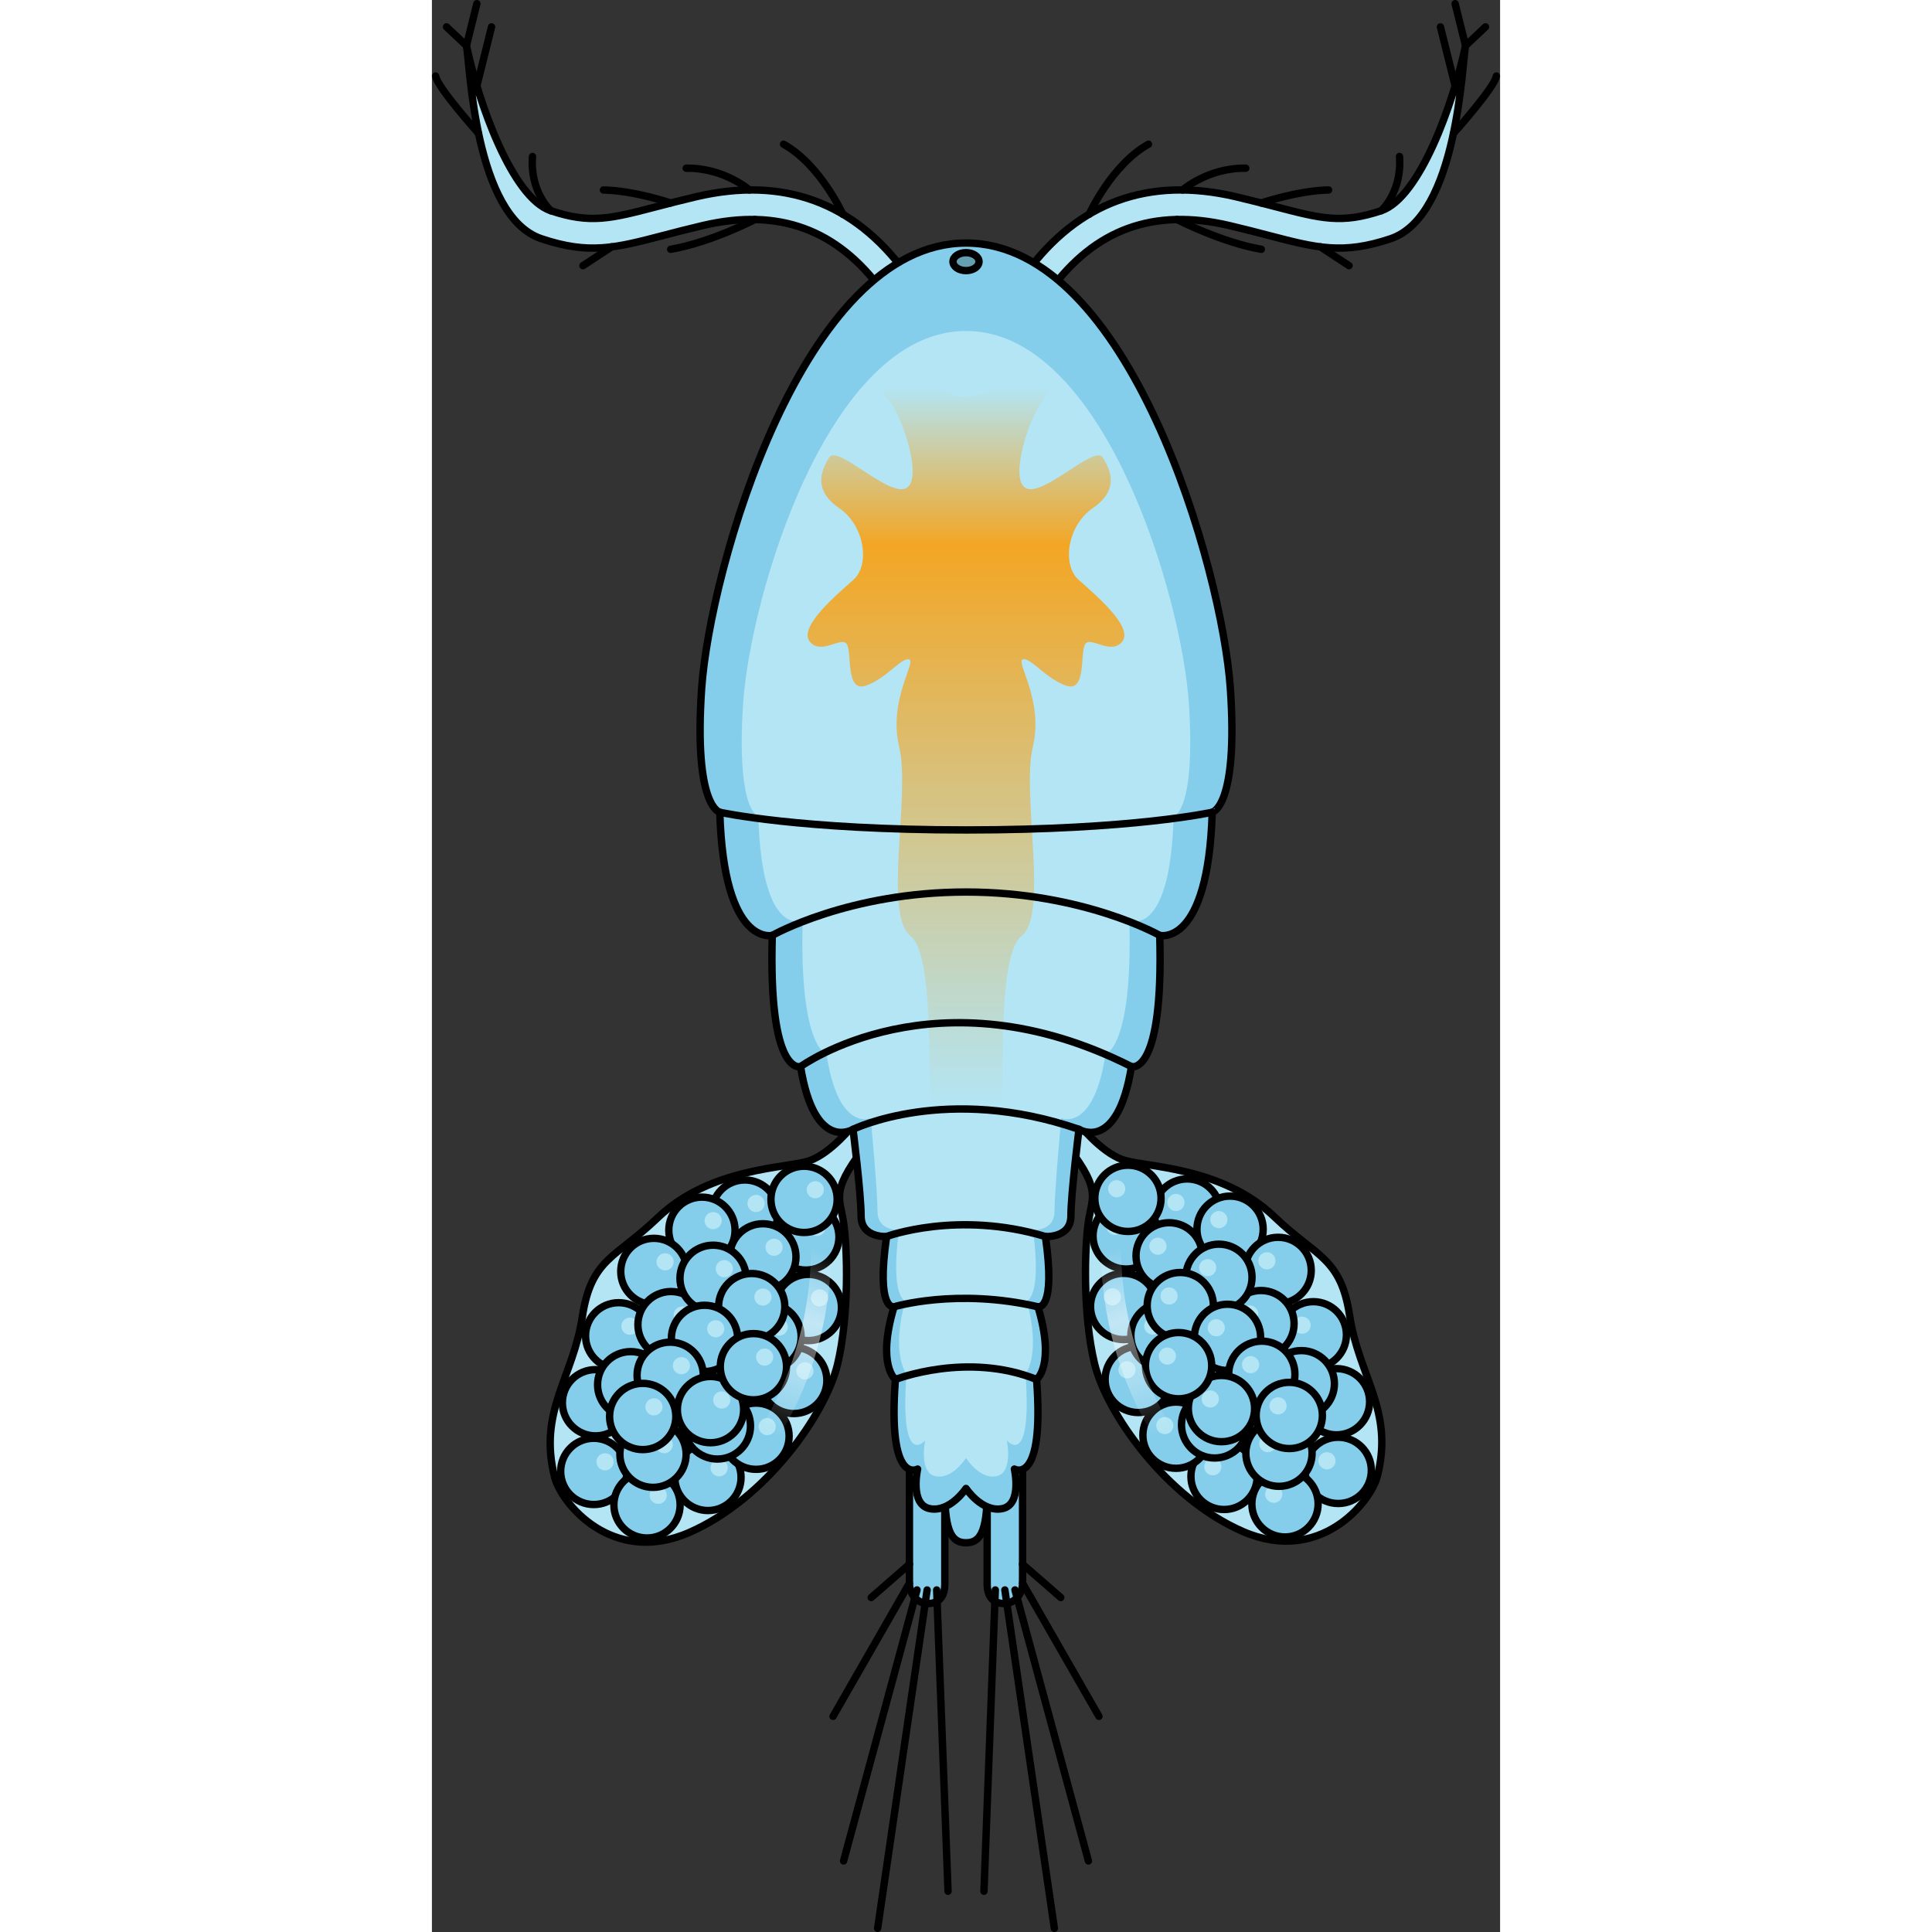 <?xml version="1.0" encoding="utf-8"?>
<!-- Created by: Science Figures, www.sciencefigures.org, Generator: Science Figures Editor -->
<svg version="1.1" id="Camada_1" xmlns="http://www.w3.org/2000/svg" xmlns:xlink="http://www.w3.org/1999/xlink" 
	 width="800px" height="800px" viewBox="0 0 144.604 261.546" enable-background="new 0 0 144.604 261.546"
	 xml:space="preserve">
<rect x="0" y="0" width="144.604" height="261.546" fill="#333333" stroke="none"/>
<g>
	<g>
		<g>
			<path fill="#B3E5F4" stroke="#000000" stroke-linecap="round" stroke-linejoin="round" stroke-miterlimit="10" d="
				M57.053,152.293c0,0-2.946,3.75-5.892,4.821c-2.946,1.071-13.379,0.816-20.623,7.767c-5.673,5.443-8.976,5.443-10.178,13.392
				c-1.249,8.26-6.005,12.771-3.75,21.694c0.883,3.493,7.767,12.052,18.213,7.499s18.48-16.07,20.087-22.766
				c1.607-6.696,1.339-15.802,0.803-19.284c-0.536-3.482-1.875-4.285,3.75-11.249C65.088,147.204,60.079,147.491,57.053,152.293z"/>
			<g>
				
					<circle fill="#85CEEB" stroke="#000000" stroke-linecap="round" stroke-linejoin="round" stroke-miterlimit="10" cx="50.619" cy="167.453" r="4.484"/>
				<circle fill="#B3E5F4" cx="52.138" cy="166.153" r="1.162"/>
			</g>
			<g>
				
					<circle fill="#85CEEB" stroke="#000000" stroke-linecap="round" stroke-linejoin="round" stroke-miterlimit="10" cx="42.362" cy="164.223" r="4.484"/>
				<circle fill="#B3E5F4" cx="43.881" cy="162.922" r="1.162"/>
			</g>
			<g>
				
					<circle fill="#85CEEB" stroke="#000000" stroke-linecap="round" stroke-linejoin="round" stroke-miterlimit="10" cx="36.553" cy="166.547" r="4.484"/>
				<circle fill="#B3E5F4" cx="38.072" cy="165.246" r="1.162"/>
			</g>
			<g>
				
					<circle fill="#85CEEB" stroke="#000000" stroke-linecap="round" stroke-linejoin="round" stroke-miterlimit="10" cx="30.048" cy="172.123" r="4.484"/>
				<circle fill="#B3E5F4" cx="31.566" cy="170.822" r="1.162"/>
			</g>
			<g>
				
					<circle fill="#85CEEB" stroke="#000000" stroke-linecap="round" stroke-linejoin="round" stroke-miterlimit="10" cx="25.284" cy="180.836" r="4.484"/>
				<circle fill="#B3E5F4" cx="26.803" cy="179.536" r="1.162"/>
			</g>
			<g>
				
					<circle fill="#85CEEB" stroke="#000000" stroke-linecap="round" stroke-linejoin="round" stroke-miterlimit="10" cx="22.147" cy="189.898" r="4.484"/>
				<circle fill="#B3E5F4" cx="23.666" cy="188.598" r="1.162"/>
			</g>
			<g>
				
					<circle fill="#85CEEB" stroke="#000000" stroke-linecap="round" stroke-linejoin="round" stroke-miterlimit="10" cx="21.915" cy="199.192" r="4.484"/>
				<circle fill="#B3E5F4" cx="23.434" cy="197.892" r="1.162"/>
			</g>
			<g>
				
					<circle fill="#85CEEB" stroke="#000000" stroke-linecap="round" stroke-linejoin="round" stroke-miterlimit="10" cx="29.118" cy="203.723" r="4.484"/>
				<circle fill="#B3E5F4" cx="30.637" cy="202.423" r="1.162"/>
			</g>
			<g>
				
					<circle fill="#85CEEB" stroke="#000000" stroke-linecap="round" stroke-linejoin="round" stroke-miterlimit="10" cx="37.367" cy="200.006" r="4.484"/>
				<circle fill="#B3E5F4" cx="38.885" cy="198.705" r="1.162"/>
			</g>
			<g>
				
					<circle fill="#85CEEB" stroke="#000000" stroke-linecap="round" stroke-linejoin="round" stroke-miterlimit="10" cx="43.873" cy="194.429" r="4.484"/>
				<circle fill="#B3E5F4" cx="45.391" cy="193.128" r="1.162"/>
			</g>
			<g>
				
					<circle fill="#85CEEB" stroke="#000000" stroke-linecap="round" stroke-linejoin="round" stroke-miterlimit="10" cx="48.984" cy="186.878" r="4.484"/>
				<circle fill="#B3E5F4" cx="50.503" cy="185.577" r="1.162"/>
			</g>
			<g>
				
					<circle fill="#85CEEB" stroke="#000000" stroke-linecap="round" stroke-linejoin="round" stroke-miterlimit="10" cx="50.959" cy="177.003" r="4.484"/>
				<circle fill="#B3E5F4" cx="52.478" cy="175.702" r="1.162"/>
			</g>
			<g>
				
					<circle fill="#85CEEB" stroke="#000000" stroke-linecap="round" stroke-linejoin="round" stroke-miterlimit="10" cx="50.379" cy="162.364" r="4.484"/>
				<circle fill="#B3E5F4" cx="51.897" cy="161.064" r="1.162"/>
			</g>
			<g>
				
					<circle fill="#85CEEB" stroke="#000000" stroke-linecap="round" stroke-linejoin="round" stroke-miterlimit="10" cx="44.802" cy="170.148" r="4.484"/>
				<circle fill="#B3E5F4" cx="46.321" cy="168.847" r="1.162"/>
			</g>
			<g>
				
					<circle fill="#85CEEB" stroke="#000000" stroke-linecap="round" stroke-linejoin="round" stroke-miterlimit="10" cx="45.499" cy="180.953" r="4.484"/>
				<circle fill="#B3E5F4" cx="47.018" cy="179.652" r="1.162"/>
			</g>
			<g>
				
					<circle fill="#85CEEB" stroke="#000000" stroke-linecap="round" stroke-linejoin="round" stroke-miterlimit="10" cx="38.645" cy="193.035" r="4.484"/>
				<circle fill="#B3E5F4" cx="40.163" cy="191.734" r="1.162"/>
			</g>
			<g>
				
					<circle fill="#85CEEB" stroke="#000000" stroke-linecap="round" stroke-linejoin="round" stroke-miterlimit="10" cx="29.931" cy="196.869" r="4.484"/>
				<circle fill="#B3E5F4" cx="31.45" cy="195.568" r="1.162"/>
			</g>
			<g>
				
					<circle fill="#85CEEB" stroke="#000000" stroke-linecap="round" stroke-linejoin="round" stroke-miterlimit="10" cx="26.911" cy="187.458" r="4.484"/>
				<circle fill="#B3E5F4" cx="28.429" cy="186.158" r="1.162"/>
			</g>
			<g>
				
					<circle fill="#85CEEB" stroke="#000000" stroke-linecap="round" stroke-linejoin="round" stroke-miterlimit="10" cx="32.371" cy="179.326" r="4.484"/>
				<circle fill="#B3E5F4" cx="33.89" cy="178.025" r="1.162"/>
			</g>
			<g>
				
					<circle fill="#85CEEB" stroke="#000000" stroke-linecap="round" stroke-linejoin="round" stroke-miterlimit="10" cx="38.064" cy="173.052" r="4.484"/>
				<circle fill="#B3E5F4" cx="39.583" cy="171.752" r="1.162"/>
			</g>
			<g>
				
					<circle fill="#85CEEB" stroke="#000000" stroke-linecap="round" stroke-linejoin="round" stroke-miterlimit="10" cx="43.292" cy="176.886" r="4.484"/>
				<circle fill="#B3E5F4" cx="44.811" cy="175.586" r="1.162"/>
			</g>
			<g>
				
					<circle fill="#85CEEB" stroke="#000000" stroke-linecap="round" stroke-linejoin="round" stroke-miterlimit="10" cx="36.902" cy="181.185" r="4.484"/>
				<circle fill="#B3E5F4" cx="38.421" cy="179.884" r="1.162"/>
			</g>
			<g>
				
					<circle fill="#85CEEB" stroke="#000000" stroke-linecap="round" stroke-linejoin="round" stroke-miterlimit="10" cx="32.255" cy="186.181" r="4.484"/>
				<circle fill="#B3E5F4" cx="33.774" cy="184.88" r="1.162"/>
			</g>
			<g>
				
					<circle fill="#85CEEB" stroke="#000000" stroke-linecap="round" stroke-linejoin="round" stroke-miterlimit="10" cx="28.537" cy="191.757" r="4.484"/>
				<circle fill="#B3E5F4" cx="30.056" cy="190.456" r="1.162"/>
			</g>
			<g>
				
					<circle fill="#85CEEB" stroke="#000000" stroke-linecap="round" stroke-linejoin="round" stroke-miterlimit="10" cx="37.715" cy="190.828" r="4.484"/>
				<circle fill="#B3E5F4" cx="39.234" cy="189.527" r="1.162"/>
			</g>
			<g>
				
					<circle fill="#85CEEB" stroke="#000000" stroke-linecap="round" stroke-linejoin="round" stroke-miterlimit="10" cx="43.524" cy="185.019" r="4.484"/>
				<circle fill="#B3E5F4" cx="45.043" cy="183.718" r="1.162"/>
			</g>
			<linearGradient id="SVGID_1_" gradientUnits="userSpaceOnUse" x1="53.467" y1="169.639" x2="45.219" y2="193.92">
				<stop  offset="0" style="stop-color:#FFFFFF;stop-opacity:0"/>
				<stop  offset="0.365" style="stop-color:#FFFFFF;stop-opacity:0.5"/>
				<stop  offset="0.688" style="stop-color:#FFFFFF;stop-opacity:0.295"/>
				<stop  offset="1" style="stop-color:#FFFFFF;stop-opacity:0"/>
			</linearGradient>
			<path fill="url(#SVGID_1_)" d="M43.88,197.971c-0.279,0-0.56-0.086-0.802-0.262c-0.605-0.444-0.735-1.293-0.292-1.898
				c9.804-13.369,8.471-28.424,8.457-28.575c-0.072-0.746,0.474-1.41,1.22-1.482c0.743-0.072,1.41,0.474,1.483,1.221
				c0.064,0.657,1.441,16.246-8.97,30.442C44.709,197.779,44.298,197.971,43.88,197.971z"/>
		</g>
		<g>
			<path fill="#B3E5F4" stroke="#000000" stroke-linecap="round" stroke-linejoin="round" stroke-miterlimit="10" d="
				M87.551,152.154c0,0,2.946,3.75,5.892,4.821c2.946,1.071,13.379,0.816,20.623,7.767c5.673,5.443,8.976,5.443,10.178,13.392
				c1.249,8.26,6.005,12.771,3.75,21.694c-0.883,3.493-7.767,12.052-18.213,7.499s-18.48-16.07-20.087-22.766
				c-1.607-6.696-1.339-15.802-0.803-19.284c0.536-3.482,1.875-4.285-3.75-11.249C79.516,147.065,84.524,147.352,87.551,152.154z"/>
			<g>
				
					<circle fill="#85CEEB" stroke="#000000" stroke-linecap="round" stroke-linejoin="round" stroke-miterlimit="10" cx="93.984" cy="167.314" r="4.484"/>
				<circle fill="#B3E5F4" cx="92.466" cy="166.014" r="1.162"/>
			</g>
			<g>
				
					<circle fill="#85CEEB" stroke="#000000" stroke-linecap="round" stroke-linejoin="round" stroke-miterlimit="10" cx="102.241" cy="164.084" r="4.484"/>
				<circle fill="#B3E5F4" cx="100.723" cy="162.784" r="1.162"/>
			</g>
			<g>
				
					<circle fill="#85CEEB" stroke="#000000" stroke-linecap="round" stroke-linejoin="round" stroke-miterlimit="10" cx="108.05" cy="166.408" r="4.484"/>
				<circle fill="#B3E5F4" cx="106.531" cy="165.107" r="1.162"/>
			</g>
			<g>
				
					<circle fill="#85CEEB" stroke="#000000" stroke-linecap="round" stroke-linejoin="round" stroke-miterlimit="10" cx="114.556" cy="171.984" r="4.484"/>
				<circle fill="#B3E5F4" cx="113.037" cy="170.684" r="1.162"/>
			</g>
			<g>
				
					<circle fill="#85CEEB" stroke="#000000" stroke-linecap="round" stroke-linejoin="round" stroke-miterlimit="10" cx="119.319" cy="180.698" r="4.484"/>
				<circle fill="#B3E5F4" cx="117.801" cy="179.397" r="1.162"/>
			</g>
			<g>
				
					<circle fill="#85CEEB" stroke="#000000" stroke-linecap="round" stroke-linejoin="round" stroke-miterlimit="10" cx="122.456" cy="189.759" r="4.484"/>
				<circle fill="#B3E5F4" cx="120.937" cy="188.459" r="1.162"/>
			</g>
			<g>
				
					<circle fill="#85CEEB" stroke="#000000" stroke-linecap="round" stroke-linejoin="round" stroke-miterlimit="10" cx="122.689" cy="199.054" r="4.484"/>
				<circle fill="#B3E5F4" cx="121.17" cy="197.753" r="1.162"/>
			</g>
			<g>
				
					<circle fill="#85CEEB" stroke="#000000" stroke-linecap="round" stroke-linejoin="round" stroke-miterlimit="10" cx="115.486" cy="203.584" r="4.484"/>
				<circle fill="#B3E5F4" cx="113.967" cy="202.284" r="1.162"/>
			</g>
			<g>
				
					<circle fill="#85CEEB" stroke="#000000" stroke-linecap="round" stroke-linejoin="round" stroke-miterlimit="10" cx="107.237" cy="199.867" r="4.484"/>
				<circle fill="#B3E5F4" cx="105.718" cy="198.566" r="1.162"/>
			</g>
			<g>
				
					<circle fill="#85CEEB" stroke="#000000" stroke-linecap="round" stroke-linejoin="round" stroke-miterlimit="10" cx="100.731" cy="194.29" r="4.484"/>
				<circle fill="#B3E5F4" cx="99.212" cy="192.99" r="1.162"/>
			</g>
			<g>
				
					<circle fill="#85CEEB" stroke="#000000" stroke-linecap="round" stroke-linejoin="round" stroke-miterlimit="10" cx="95.619" cy="186.739" r="4.484"/>
				<circle fill="#B3E5F4" cx="94.1" cy="185.438" r="1.162"/>
			</g>
			<g>
				
					<circle fill="#85CEEB" stroke="#000000" stroke-linecap="round" stroke-linejoin="round" stroke-miterlimit="10" cx="93.644" cy="176.864" r="4.484"/>
				<circle fill="#B3E5F4" cx="92.125" cy="175.563" r="1.162"/>
			</g>
			<g>
				
					<circle fill="#85CEEB" stroke="#000000" stroke-linecap="round" stroke-linejoin="round" stroke-miterlimit="10" cx="94.225" cy="162.225" r="4.484"/>
				<circle fill="#B3E5F4" cx="92.706" cy="160.925" r="1.162"/>
			</g>
			<g>
				
					<circle fill="#85CEEB" stroke="#000000" stroke-linecap="round" stroke-linejoin="round" stroke-miterlimit="10" cx="99.802" cy="170.009" r="4.484"/>
				<circle fill="#B3E5F4" cx="98.283" cy="168.709" r="1.162"/>
			</g>
			<g>
				
					<circle fill="#85CEEB" stroke="#000000" stroke-linecap="round" stroke-linejoin="round" stroke-miterlimit="10" cx="99.105" cy="180.814" r="4.484"/>
				<circle fill="#B3E5F4" cx="97.586" cy="179.513" r="1.162"/>
			</g>
			<g>
				
					<circle fill="#85CEEB" stroke="#000000" stroke-linecap="round" stroke-linejoin="round" stroke-miterlimit="10" cx="105.959" cy="192.896" r="4.484"/>
				<circle fill="#B3E5F4" cx="104.44" cy="191.596" r="1.162"/>
			</g>
			<g>
				
					<circle fill="#85CEEB" stroke="#000000" stroke-linecap="round" stroke-linejoin="round" stroke-miterlimit="10" cx="114.672" cy="196.73" r="4.484"/>
				<circle fill="#B3E5F4" cx="113.154" cy="195.429" r="1.162"/>
			</g>
			<g>
				
					<circle fill="#85CEEB" stroke="#000000" stroke-linecap="round" stroke-linejoin="round" stroke-miterlimit="10" cx="117.693" cy="187.32" r="4.484"/>
				<circle fill="#B3E5F4" cx="116.174" cy="186.019" r="1.162"/>
			</g>
			<g>
				
					<circle fill="#85CEEB" stroke="#000000" stroke-linecap="round" stroke-linejoin="round" stroke-miterlimit="10" cx="112.233" cy="179.187" r="4.484"/>
				<circle fill="#B3E5F4" cx="110.714" cy="177.887" r="1.162"/>
			</g>
			<g>
				
					<circle fill="#85CEEB" stroke="#000000" stroke-linecap="round" stroke-linejoin="round" stroke-miterlimit="10" cx="106.54" cy="172.914" r="4.484"/>
				<circle fill="#B3E5F4" cx="105.021" cy="171.613" r="1.162"/>
			</g>
			<g>
				
					<circle fill="#85CEEB" stroke="#000000" stroke-linecap="round" stroke-linejoin="round" stroke-miterlimit="10" cx="101.312" cy="176.747" r="4.484"/>
				<circle fill="#B3E5F4" cx="99.793" cy="175.447" r="1.162"/>
			</g>
			<g>
				
					<circle fill="#85CEEB" stroke="#000000" stroke-linecap="round" stroke-linejoin="round" stroke-miterlimit="10" cx="107.702" cy="181.046" r="4.484"/>
				<circle fill="#B3E5F4" cx="106.183" cy="179.745" r="1.162"/>
			</g>
			<g>
				
					<circle fill="#85CEEB" stroke="#000000" stroke-linecap="round" stroke-linejoin="round" stroke-miterlimit="10" cx="112.349" cy="186.042" r="4.484"/>
				<circle fill="#B3E5F4" cx="110.83" cy="184.741" r="1.162"/>
			</g>
			<g>
				
					<circle fill="#85CEEB" stroke="#000000" stroke-linecap="round" stroke-linejoin="round" stroke-miterlimit="10" cx="116.066" cy="191.618" r="4.484"/>
				<circle fill="#B3E5F4" cx="114.548" cy="190.318" r="1.162"/>
			</g>
			<g>
				
					<circle fill="#85CEEB" stroke="#000000" stroke-linecap="round" stroke-linejoin="round" stroke-miterlimit="10" cx="106.888" cy="190.689" r="4.484"/>
				<circle fill="#B3E5F4" cx="105.37" cy="189.388" r="1.162"/>
			</g>
			<g>
				
					<circle fill="#85CEEB" stroke="#000000" stroke-linecap="round" stroke-linejoin="round" stroke-miterlimit="10" cx="101.08" cy="184.88" r="4.484"/>
				<circle fill="#B3E5F4" cx="99.561" cy="183.579" r="1.162"/>
			</g>
			
				<linearGradient id="SVGID_00000139287675012390170070000013589618984689710758_" gradientUnits="userSpaceOnUse" x1="-2642.765" y1="169.5" x2="-2651.014" y2="193.781" gradientTransform="matrix(-1 0 0 1 -2551.628 0)">
				<stop  offset="0" style="stop-color:#FFFFFF;stop-opacity:0"/>
				<stop  offset="0.365" style="stop-color:#FFFFFF;stop-opacity:0.5"/>
				<stop  offset="0.688" style="stop-color:#FFFFFF;stop-opacity:0.295"/>
				<stop  offset="1" style="stop-color:#FFFFFF;stop-opacity:0"/>
			</linearGradient>
			<path fill="url(#SVGID_00000139287675012390170070000013589618984689710758_)" d="M100.724,197.832
				c0.279,0,0.56-0.086,0.802-0.262c0.605-0.444,0.735-1.293,0.292-1.898c-9.804-13.369-8.471-28.424-8.457-28.575
				c0.072-0.746-0.474-1.41-1.22-1.482c-0.743-0.072-1.41,0.474-1.483,1.221c-0.064,0.657-1.441,16.246,8.97,30.442
				C99.894,197.64,100.306,197.832,100.724,197.832z"/>
		</g>
	</g>
	<g>
		<g>
			<g>
				<path fill="#B3E5F4" stroke="#000000" stroke-linecap="round" stroke-linejoin="round" stroke-miterlimit="10" d="
					M60.949,39.361c-6.095-8.34-14.026-11.229-24.251-8.838c-2.028,0.476-3.79,0.936-5.345,1.342
					c-6.481,1.693-10.053,2.627-16.527,0.455C5.707,29.263,5.152,8.451,4.673,6.182l0,0c1.632,7.706,6.177,20.587,11.425,22.346
					c5.345,1.793,8.133,1.063,14.245-0.532c1.578-0.412,3.366-0.88,5.444-1.366c11.792-2.76,21.346,0.729,28.393,10.373
					L60.949,39.361z"/>
				<path fill="none" stroke="#000000" stroke-linecap="round" stroke-linejoin="round" stroke-miterlimit="10" d="M55.623,28.999
					c0,0-3.033-6.703-8.02-9.474"/>
				<path fill="none" stroke="#000000" stroke-linecap="round" stroke-linejoin="round" stroke-miterlimit="10" d="M42.986,25.718
					c0,0-3.45-3.026-8.56-2.947"/>
				<path fill="none" stroke="#000000" stroke-linecap="round" stroke-linejoin="round" stroke-miterlimit="10" d="M32.322,27.482
					c0,0-4.854-1.667-9.102-1.764"/>
				<path fill="none" stroke="#000000" stroke-linecap="round" stroke-linejoin="round" stroke-miterlimit="10" d="M16.098,28.527
					c0,0-2.852-2.537-2.483-7.339"/>
				
					<line fill="none" stroke="#000000" stroke-linecap="round" stroke-linejoin="round" stroke-miterlimit="10" x1="6.086" y1="11.625" x2="8.073" y2="3.64"/>
				<polyline fill="none" stroke="#000000" stroke-linecap="round" stroke-linejoin="round" stroke-miterlimit="10" points="
					6.086,0.5 4.673,6.182 1.978,3.64 				"/>
				<path fill="none" stroke="#000000" stroke-linecap="round" stroke-linejoin="round" stroke-miterlimit="10" d="M6.316,18.068
					c0,0-5.632-6.301-5.816-7.778"/>
				<path fill="none" stroke="#000000" stroke-linecap="round" stroke-linejoin="round" stroke-miterlimit="10" d="M43.725,29.72
					c0,0-5.995,3.105-11.403,4.028"/>
				
					<line fill="none" stroke="#000000" stroke-linecap="round" stroke-linejoin="round" stroke-miterlimit="10" x1="24.333" y1="33.414" x2="20.449" y2="35.965"/>
			</g>
			<g>
				<path fill="#B3E5F4" stroke="#000000" stroke-linecap="round" stroke-linejoin="round" stroke-miterlimit="10" d="
					M83.654,39.361c6.095-8.34,14.026-11.229,24.251-8.838c2.028,0.476,3.79,0.936,5.345,1.342
					c6.481,1.693,10.053,2.627,16.527,0.455c9.12-3.058,9.674-23.869,10.153-26.139l0,0c-1.632,7.706-6.177,20.587-11.425,22.346
					c-5.345,1.793-8.133,1.063-14.245-0.532c-1.578-0.412-3.366-0.88-5.444-1.366c-11.792-2.76-21.346,0.729-28.393,10.373
					L83.654,39.361z"/>
				<path fill="none" stroke="#000000" stroke-linecap="round" stroke-linejoin="round" stroke-miterlimit="10" d="M88.981,28.999
					c0,0,3.033-6.703,8.02-9.474"/>
				<path fill="none" stroke="#000000" stroke-linecap="round" stroke-linejoin="round" stroke-miterlimit="10" d="M101.617,25.718
					c0,0,3.45-3.026,8.56-2.947"/>
				<path fill="none" stroke="#000000" stroke-linecap="round" stroke-linejoin="round" stroke-miterlimit="10" d="M112.282,27.482
					c0,0,4.854-1.667,9.102-1.764"/>
				<path fill="none" stroke="#000000" stroke-linecap="round" stroke-linejoin="round" stroke-miterlimit="10" d="M128.506,28.527
					c0,0,2.852-2.537,2.483-7.339"/>
				
					<line fill="none" stroke="#000000" stroke-linecap="round" stroke-linejoin="round" stroke-miterlimit="10" x1="138.517" y1="11.625" x2="136.53" y2="3.64"/>
				<polyline fill="none" stroke="#000000" stroke-linecap="round" stroke-linejoin="round" stroke-miterlimit="10" points="
					138.517,0.5 139.931,6.182 142.626,3.64 				"/>
				<path fill="none" stroke="#000000" stroke-linecap="round" stroke-linejoin="round" stroke-miterlimit="10" d="M138.287,18.068
					c0,0,5.632-6.301,5.816-7.778"/>
				<path fill="none" stroke="#000000" stroke-linecap="round" stroke-linejoin="round" stroke-miterlimit="10" d="M100.879,29.72
					c0,0,5.995,3.105,11.403,4.028"/>
				
					<line fill="none" stroke="#000000" stroke-linecap="round" stroke-linejoin="round" stroke-miterlimit="10" x1="120.271" y1="33.414" x2="124.154" y2="35.965"/>
			</g>
		</g>
		<g>
			<g>
				<path fill="#85CEEB" stroke="#000000" stroke-linecap="round" stroke-linejoin="round" stroke-miterlimit="10" d="
					M65.752,198.875c0,0,2.734,2.968,3.682,5.106c0,0,0,8.492,0,10.439s-0.999,2.664-2.331,2.664c-1.332,0-2.459-1.23-2.459-2.767
					s0-15.403,0-15.403L65.752,198.875z"/>
				
					<line fill="none" stroke="#000000" stroke-linecap="round" stroke-linejoin="round" stroke-miterlimit="10" x1="69.87" y1="256.025" x2="68.333" y2="215.24"/>
				
					<line fill="none" stroke="#000000" stroke-linecap="round" stroke-linejoin="round" stroke-miterlimit="10" x1="60.34" y1="261.046" x2="67.039" y2="215.24"/>
				
					<line fill="none" stroke="#000000" stroke-linecap="round" stroke-linejoin="round" stroke-miterlimit="10" x1="55.729" y1="251.926" x2="65.669" y2="215.24"/>
				
					<line fill="none" stroke="#000000" stroke-linecap="round" stroke-linejoin="round" stroke-miterlimit="10" x1="54.303" y1="232.353" x2="64.644" y2="214.318"/>
				
					<line fill="none" stroke="#000000" stroke-linecap="round" stroke-linejoin="round" stroke-miterlimit="10" x1="59.474" y1="216.265" x2="64.644" y2="211.756"/>
			</g>
			<g>
				<path fill="#85CEEB" stroke="#000000" stroke-linecap="round" stroke-linejoin="round" stroke-miterlimit="10" d="
					M78.851,198.875c0,0-2.734,2.968-3.682,5.106c0,0,0,8.492,0,10.439c0,1.947,0.999,2.664,2.331,2.664
					c1.332,0,2.459-1.23,2.459-2.767c0-1.537,0-15.403,0-15.403L78.851,198.875z"/>
				
					<line fill="none" stroke="#000000" stroke-linecap="round" stroke-linejoin="round" stroke-miterlimit="10" x1="74.734" y1="256.025" x2="76.271" y2="215.24"/>
				
					<line fill="none" stroke="#000000" stroke-linecap="round" stroke-linejoin="round" stroke-miterlimit="10" x1="84.264" y1="261.046" x2="77.565" y2="215.24"/>
				
					<line fill="none" stroke="#000000" stroke-linecap="round" stroke-linejoin="round" stroke-miterlimit="10" x1="88.875" y1="251.926" x2="78.935" y2="215.24"/>
				
					<line fill="none" stroke="#000000" stroke-linecap="round" stroke-linejoin="round" stroke-miterlimit="10" x1="90.3" y1="232.353" x2="79.96" y2="214.318"/>
				
					<line fill="none" stroke="#000000" stroke-linecap="round" stroke-linejoin="round" stroke-miterlimit="10" x1="85.13" y1="216.265" x2="79.96" y2="211.756"/>
			</g>
		</g>
		<path fill="#85CEEB" stroke="#000000" stroke-linecap="round" stroke-linejoin="round" stroke-miterlimit="10" d="M72.302,197.687
			l-2.867,4.221c0,5.719,1.089,6.944,2.867,6.944c1.778,0,2.867-1.225,2.867-6.944L72.302,197.687z"/>
		<g>
			<path fill="#85CEEB" d="M108.09,93.219c-1.093-16.05-13.645-60.318-35.788-60.318c-22.143,0-34.695,44.268-35.788,60.318
				s2.459,16.741,2.459,16.741c0.546,18.308,7.105,16.669,7.105,16.669c-0.547,19.128,3.825,17.762,3.825,17.762
				c1.913,11.75,7.105,8.494,7.105,8.494s1.093,8.721,1.093,11.727c0,3.006,3.452,2.783,3.452,2.783
				c-1.467,10.161,1.008,9.513,1.008,9.513c-2.371,7.925,0.185,9.837,0.185,9.837c-1.093,14.483,3.006,12.13,3.006,12.13
				s-1.093,4.812,1.64,5.358c2.733,0.547,4.91-2.733,4.91-2.733s2.177,3.279,4.91,2.733c2.733-0.547,1.64-5.358,1.64-5.358
				s4.099,2.353,3.006-12.13c0,0,2.557-1.913,0.185-9.837c0,0,2.474,0.648,1.008-9.513c0,0,3.452,0.222,3.452-2.783
				c0-3.006,1.093-11.727,1.093-11.727s5.192,3.256,7.105-8.494c0,0,4.372,1.366,3.826-17.762c0,0,6.558,1.64,7.105-16.669
				C105.63,109.959,109.183,109.269,108.09,93.219z"/>
			<path fill="#B3E5F4" d="M102.485,95.384c-0.922-14.524-11.508-50.58-30.183-50.58c-18.675,0-29.261,36.057-30.183,50.58
				s2.074,15.148,2.074,15.148c0.461,16.567,5.992,14.083,5.992,14.083c-0.461,17.308,3.226,18.072,3.226,18.072
				c1.613,10.632,5.992,8.686,5.992,8.686s0.922,9.892,0.922,12.612c0,2.72,2.912,2.519,2.912,2.519
				c-1.237,9.195,0.85,9.608,0.85,9.608c-2,7.171,0.156,9.902,0.156,9.902c-0.922,13.105,2.535,8.976,2.535,8.976
				s-0.922,4.354,1.383,4.849c2.305,0.495,4.141-2.473,4.141-2.473s1.836,2.967,4.141,2.473c2.305-0.495,1.383-4.849,1.383-4.849
				s3.457,4.129,2.535-8.976c0,0,2.156-2.731,0.156-9.902c0,0,2.087-0.414,0.85-9.608c0,0,2.912,0.201,2.912-2.519
				c0-2.72,0.922-12.612,0.922-12.612s4.379,1.946,5.992-8.686c0,0,3.687-0.764,3.226-18.072c0,0,5.531,2.484,5.992-14.083
				C100.411,110.532,103.407,109.907,102.485,95.384z"/>
			
				<linearGradient id="SVGID_00000010274682789512408220000015244778961974796160_" gradientUnits="userSpaceOnUse" x1="72.302" y1="149.792" x2="72.302" y2="52.449">
				<stop  offset="0" style="stop-color:#B3E5F4"/>
				<stop  offset="0.78" style="stop-color:#F3A624"/>
				<stop  offset="1" style="stop-color:#B3E5F4"/>
			</linearGradient>
			<path fill="url(#SVGID_00000010274682789512408220000015244778961974796160_)" d="M87.512,78.458
				c-2.204-1.984-1.543-7.274,1.984-9.699c3.527-2.425,2.425-5.07,1.323-6.833c-1.102-1.764-7.936,5.29-10.36,4.188
				c-2.425-1.102,0.441-9.919,2.425-12.124c1.984-2.204,0.22-5.29-2.425-5.29s-4.409,5.07-8.156,5.07
				c-3.747,0-5.511-5.07-8.156-5.07c-2.645,0-4.409,3.086-2.425,5.29c1.984,2.204,4.849,11.022,2.425,12.124
				c-2.425,1.102-9.258-5.952-10.36-4.188c-1.102,1.763-2.204,4.409,1.323,6.833c3.527,2.425,4.188,7.715,1.984,9.699
				s-7.495,6.393-5.952,8.376s4.409-0.882,5.07,0.441c0.661,1.323-0.22,6.613,2.645,5.511c2.866-1.102,4.629-3.747,5.731-3.527
				s-2.866,5.511-1.323,11.903s-2.204,22.705,1.543,25.57c3.747,2.866,1.984,25.35,2.866,27.775
				c0.882,2.425-1.102,7.495,4.629,7.495c5.731,0,3.747-5.07,4.629-7.495c0.882-2.425-0.882-24.909,2.866-27.775
				c3.747-2.866,0-19.178,1.543-25.57c1.543-6.393-2.425-11.683-1.323-11.903c1.102-0.22,2.866,2.425,5.731,3.527
				c2.866,1.102,1.984-4.188,2.645-5.511c0.661-1.323,3.527,1.543,5.07-0.441C95.006,84.851,89.716,80.442,87.512,78.458z"/>
			<path fill="none" stroke="#000000" stroke-linecap="round" stroke-linejoin="round" stroke-miterlimit="10" d="M108.09,93.219
				c-1.093-16.05-13.645-60.318-35.788-60.318c-22.143,0-34.695,44.268-35.788,60.318s2.459,16.741,2.459,16.741
				c0.546,18.308,7.105,16.669,7.105,16.669c-0.547,19.128,3.825,17.762,3.825,17.762c1.913,11.75,7.105,8.494,7.105,8.494
				s1.093,8.721,1.093,11.727c0,3.006,3.452,2.783,3.452,2.783c-1.467,10.161,1.008,9.513,1.008,9.513
				c-2.371,7.925,0.185,9.837,0.185,9.837c-1.093,14.483,3.006,12.13,3.006,12.13s-1.093,4.812,1.64,5.358
				c2.733,0.547,4.91-2.733,4.91-2.733s2.177,3.279,4.91,2.733c2.733-0.547,1.64-5.358,1.64-5.358s4.099,2.353,3.006-12.13
				c0,0,2.557-1.913,0.185-9.837c0,0,2.474,0.648,1.008-9.513c0,0,3.452,0.222,3.452-2.783c0-3.006,1.093-11.727,1.093-11.727
				s5.192,3.256,7.105-8.494c0,0,4.372,1.366,3.826-17.762c0,0,6.558,1.64,7.105-16.669
				C105.63,109.959,109.183,109.269,108.09,93.219z"/>
			<path fill="none" stroke="#000000" stroke-linecap="round" stroke-linejoin="round" stroke-miterlimit="10" d="M62.747,186.745
				c0,0,9.68-3.799,19.11,0"/>
			<path fill="none" stroke="#000000" stroke-linecap="round" stroke-linejoin="round" stroke-miterlimit="10" d="M62.561,176.908
				c0,0,8.494-2.569,19.481,0"/>
			<path fill="none" stroke="#000000" stroke-linecap="round" stroke-linejoin="round" stroke-miterlimit="10" d="M61.553,167.394
				c0,0,9.571-3.577,21.497,0"/>
			<path fill="none" stroke="#000000" stroke-linecap="round" stroke-linejoin="round" stroke-miterlimit="10" d="M57.008,152.884
				c0,0,12.652-6.2,30.587,0"/>
			<path fill="none" stroke="#000000" stroke-linecap="round" stroke-linejoin="round" stroke-miterlimit="10" d="M49.903,144.39
				c0,0,18.39-13.362,44.797,0"/>
			<path fill="none" stroke="#000000" stroke-linecap="round" stroke-linejoin="round" stroke-miterlimit="10" d="M46.078,126.628
				c0,0,10.313-5.87,26.224-5.87s26.224,5.87,26.224,5.87"/>
			<path fill="none" stroke="#000000" stroke-linecap="round" stroke-linejoin="round" stroke-miterlimit="10" d="M38.973,109.959
				c0,0,10.757,2.396,33.329,2.396s33.329-2.396,33.329-2.396"/>
		</g>
		
			<ellipse fill="#64A0B2" stroke="#000000" stroke-linecap="round" stroke-linejoin="round" stroke-miterlimit="10" cx="72.302" cy="35.418" rx="1.763" ry="1.216"/>
	</g>
</g>
</svg>